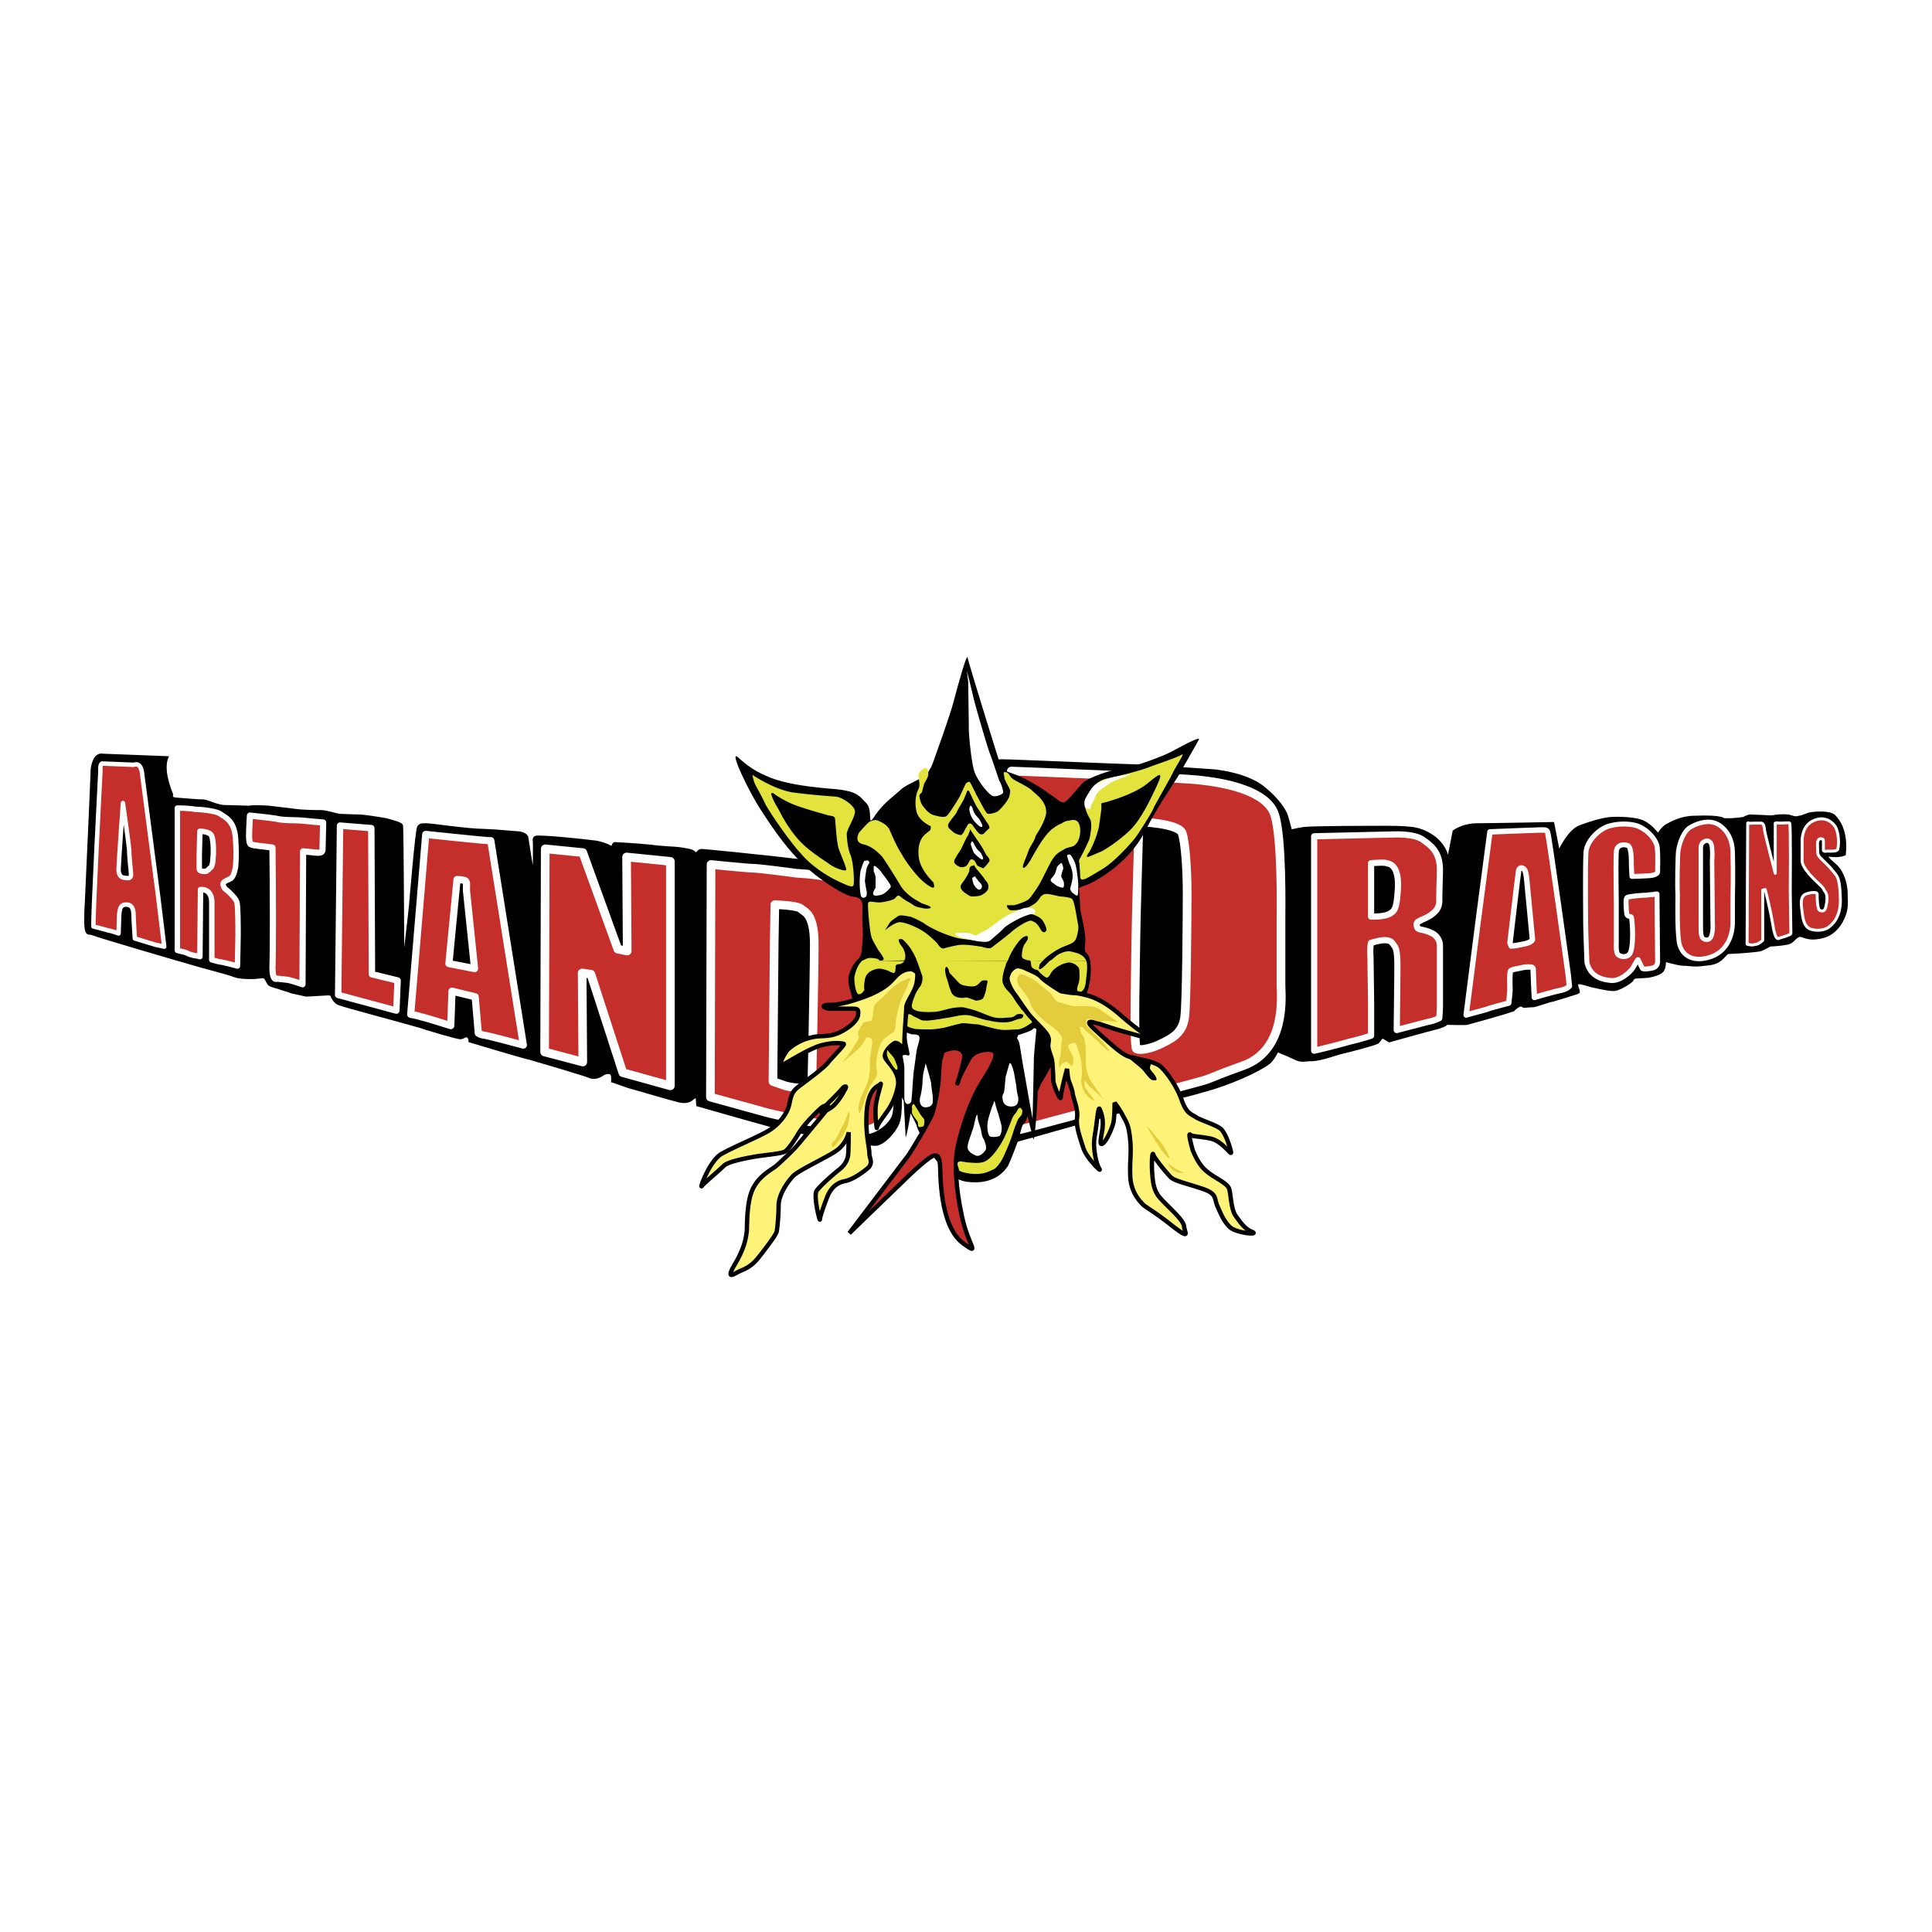 <!--?xml version="1.0" standalone="no"?--><svg xmlns="http://www.w3.org/2000/svg" viewBox="0 0 192.756 192.756"><title>Artland Dragons Quakenbruck - SVG vector logo - www.oklogos.com</title><path fill-rule="evenodd" clip-rule="evenodd" fill="#fff" d="M0 0h192.756v192.756H0V0z"/><path d="M10.206 75.302l6.492.25c-.562 1.313.375 3.441.437 3.628.125.188-.25.438.437.5.749.062 2.185.188 2.746.188.5.062 1.374.563 2.185.563.749 0 1.935.062 2.31.062.312-.062 1.186-.062 2.06 0 .874.125 1.686.188 2.56.312.874.125 2.185.125 2.622.125.499 0 1.623.376 1.872.376.312 0 1.311.062 1.873.062.499 0 2.06.25 2.746.375.625.188 1.498.375 1.561.626.062.188.125 13.889.125 13.889s.624-5.193.687-6.006c0 0 .625-7.57.812-7.758.188-.25.312-.25.812-.25s4.182.563 5.743.563c1.623.062 3.246.25 3.558.25.312.063.625.188.75.438.062.312.499 3.378.624 3.628.062.313.062-2.377.062-2.753 0-.438-.125-.813.188-.875.374-.125 4.744.312 5.617.438.874.063 1.686.438 1.873.563.187.125.125-.313.374-.375.188 0 2.185.125 3.496.25 1.374.188 2.434.188 2.872.25.437.062.499.062 1.123.188.625.188.438.375.625.313.187 0 .187-.313.562-.313.312 0 6.367.626 6.866.688.499.062 3.683.438 4.307.438.625 0 6.617 2.565 6.617 2.565l.187 5.005-.062 11.949 1.936 3.254s.125 2.564-.25 3.378c-.312.813-1.374 2.002-2.185 2.127-.812.062-8.926-1.376-10.986-2.002-2.06-.562-6.866-1.939-6.866-1.939l-.062-.813s-.187-.062-.5.251c-.312.25-.812.312-1.436.125-.562-.125-4.369-1.251-4.869-1.377-.5-.188-1.623-.562-1.623-.562s.062-.751-.187-.813c-.188-.062-.438-.062-.749.125-.312.25-.874.438-1.311.25-.375-.188-5.493-1.688-5.93-1.814-.437-.062-6.055-1.751-6.055-1.751s0-.501-.312-.501c-.25 0-.312.188-.625.188s-3.496-.938-3.995-1.126c-.562-.188-7.615-2.064-8.052-2.252-.437-.125-.687-.626-.749-.751 0-.188-.187-.25-.375-.25s-1.935.125-2.185.125c-.25-.062-1.187-.25-1.436-.312-.25-.126-1.062-.313-1.311-.438-.187-.062-.812-.188-.999-.375-.188-.25-.312-.688-.5-.688-.125-.062-.624.062-1.186.062-.562 0-1.186 0-1.748-.188-.562-.25-3.37-.938-4.119-1.188-.687-.188-9.488-2.753-10.05-3.003-.5-.188-.874.562-.624-3.504.188-4.066.562-12.387.562-12.825 0-.438.25-1.251.562-1.439.309-.188.309-.126.496-.126zM128.803 82.872s.438-.125 1.25-.25c.873-.125 6.99-.125 8.301-.125s2.496.062 2.934.188c.438.062 2.871.813 3.184 3.128l.562-2.878s.811-.625 2.121-.688c1.25 0 7.803-.125 7.803-.125l.562 2.877s.936-2.127 2.121-2.565c1.188-.438 2.061-.688 2.996-.813 1-.062 2.686 0 3.371.375.75.376 1.186 1.001 1.436 1.252 0 0 .25-.501.75-.876.561-.313 1.561-.876 2.871-.876 1.373-.062 2.246 0 2.684.125s-.062.125.688.125c.686 0 1.498-.125 1.498-.125s.436-.25.686-.25 1.373.063 1.561.063.438.062.75 0c.311-.063.998-.125 1.498-.063.498.125.623.25 1.061.125.5-.062.75-.313 1.311-.375.5-.062 1.748-.125 2.186.25.436.438 1.311 1.501 1.061 3.879 0 0-.5.25-1.436.125-.938-.125.561.875.811 1.251 0 0 .812.938.812 2.627 0 .625.125 1.314-.25 2.19 0 0-.562 1.689-2.186 2.064-1.559.375-1.934-.25-2.309-.125-.438.125-.562.625-1.123.75-.562.125-1.498.188-1.686.188s-.625.375-1.123.5c-.438.062-1.498.188-3.059.25-.438 0-.562.939-1.936 1.126-1.436.188-1.561.125-2.311.062-.748 0-1.248-.188-1.561-.25-.248-.063-.561-.188-.561-.063-.062.063 0 .563-.188.813 0 0-.062.438-1.498.688 0 0-.812.062-1.061.062-.25 0-.438.062-.5.25s-1.123.876-1.748 1.001c-.438.062-1.561-.188-2.371-.375-.812-.25-1.373-.375-1.373-.25-.062.062-.062.188 0 .375.062.125.123.375.123.501-.061.062-2.121.688-2.559.813-.438.062-1.748.562-1.998.562-.311 0-.748.062-.936.062-.125-.062-.25-.188-.375-.125-.188.062-.498.312-.561.375-.062.125-.125.125-.375.188-.25.125-4.057 1.188-4.307 1.251-.188.062-2.061 0-2.061 0s-.062.188-.936.438c-.812.188-4.807 1.314-4.807 1.314s-.562-.376-.688-.376c-.062 0-.248.313-.436.501-.25.188-2.934.876-3.496 1.001s-2.246.751-3.059.751c-.75 0-1.061.188-1.686-.126-.561-.25-.936-.438-1.123-.5-.25-.062-.5-.25-.625-.25s-.25.562-.811 1.126c-.625.5-2.684 1.627-5.617 2.565-2.811.812-3.309.938-3.871.938-.5 0-13.795 3.754-13.982 3.816-.25.062-1.123.313-1.373.376s-.25.062-.438.188c-.186.062-3.244-13.264-3.244-13.264l2.371-6.006 3.496-4.566-2.436-6.945-1.871-1.877-1.062-4.442s.125-.938 1.248-.938c1.062 0 12.484.5 13.234.5.748 0 7.178.438 7.928.5.748.062 3.432.438 4.992 1.689 1.561 1.251 2.186 2.377 2.311 2.753.13.382.441 1.57.441 1.57z" fill-rule="evenodd" clip-rule="evenodd" stroke="#000" stroke-width=".217" stroke-miterlimit="2.613"/><path d="M100.902 76.929s16.916.626 19.1.938c2.123.25 6.43 1.001 7.18 3.441.748 2.377.623 9.509.623 10.197v6.819c0 .876.625 6.443-3.807 8.008-4.371 1.564-2.311 1.063-5.869 2.002-3.619.938-16.354 4.442-16.729 4.442-.311 0-1.934-.251-1.934-.251l6.99-16.641s-.936-8.696-1.123-9.009c-.188-.375-4.432-5.005-4.432-5.005v-4.941h.001zm12.733 5.067s3.934.125 4.309 1.126c.311.938.498 3.566.498 5.943 0 2.44-.062 11.199-.25 12.45-.186 1.314-.936 1.939-2.121 2.503-1.186.625-2.311.813-2.684.625-.312-.188-.062-9.572-.062-10.823-.001-1.313.31-11.824.31-11.824z" fill-rule="evenodd" clip-rule="evenodd" fill="#c52f2b"/><path d="M100.902 76.929s16.916.626 19.1.938c2.123.25 6.43 1.001 7.18 3.441.748 2.377.623 9.509.623 10.197v6.819c0 .876.625 6.443-3.807 8.008-4.371 1.564-2.311 1.063-5.869 2.002-3.619.938-16.354 4.442-16.729 4.442-.311 0-1.934-.251-1.934-.251l6.99-16.641s-.936-8.696-1.123-9.009c-.188-.375-4.432-5.005-4.432-5.005v-4.941h.001zm12.733 5.067s3.934.125 4.309 1.126c.311.938.498 3.566.498 5.943 0 2.44-.062 11.199-.25 12.45-.186 1.314-.936 1.939-2.121 2.503-1.186.625-2.311.813-2.684.625-.312-.188-.062-9.572-.062-10.823-.001-1.313.31-11.824.31-11.824z" fill="none" stroke="#fff" stroke-width=".869" stroke-linejoin="round" stroke-miterlimit="2.613"/><path d="M136.793 86.125s1.311-.125 1.561 0c.25.062 1.186.125 1.123 2.377-.125 2.189-.311 2.377-.873 2.69-.625.313-1.811.25-1.811.25v-5.317zm-5.68-2.689s7.928-.188 8.238-.188c.312 0 1.811 0 2.561.5.748.563 1.811 1.126 1.748 3.253-.062 2.127-.062 2.627-.062 2.877 0 .313-.062.813-.625 1.252-.5.438-1.186.625-1.311.75-.188.062-.375.188-.312.438.062.25 0 .312.438.438.375.063.748.188.998.313.188.062.875.438.875 1.314v6.193l-.062 1.001s-.438.251-1.125.376l-3.121.812s.062-5.192.062-5.692c0-.501.062-2.19-.248-2.628-.312-.375-.312-1.001-2.373-.375 0 0-.125.312-.062 1.376 0 0 .062 4.442.062 4.817v3.065s-.686.25-2.246.626a68.925 68.925 0 0 1-3.434.876V83.436h-.001z" fill-rule="evenodd" clip-rule="evenodd" fill="#c52f2b"/><path d="M136.793 86.125s1.311-.125 1.561 0c.25.062 1.186.125 1.123 2.377-.125 2.189-.311 2.377-.873 2.69-.625.313-1.811.25-1.811.25v-5.317zm-5.68-2.689s7.928-.188 8.238-.188c.312 0 1.811 0 2.561.5.748.563 1.811 1.126 1.748 3.253-.062 2.127-.062 2.627-.062 2.877 0 .313-.062.813-.625 1.252-.5.438-1.186.625-1.311.75-.188.062-.375.188-.312.438.062.25 0 .313.438.438.375.062.748.188.998.312.188.062.875.438.875 1.314v6.193l-.062 1.001s-.438.251-1.125.376l-3.121.813s.062-5.193.062-5.693c0-.501.062-2.19-.248-2.628-.312-.375-.312-1.001-2.373-.375 0 0-.125.312-.062 1.376 0 0 .062 4.442.062 4.817v3.065s-.686.25-2.246.626a68.925 68.925 0 0 1-3.434.876V83.436h-.001z" fill="none" stroke="#fff" stroke-width=".616" stroke-linejoin="round" stroke-miterlimit="2.613"/><path d="M150.65 94.071s.811-6.945.873-7.258c.125-.312.375-.25.562-.062s.25 1.126.312 1.814c.062.626.498 5.192.498 5.192s-.123.313-.936.438c-.811.188-1.186.188-1.186.188l-.123-.312zm-1.998-11.073s4.619-.188 4.932-.188.75-.062.812.188c.123.188 2.059 14.202 2.059 14.202l.125 1.188s-.25.312-.936.438c-.688.126-2.561.688-2.561.688s-.125-2.627-.125-2.878c0-.188-.436-.188-.936-.125-.438.125-1.248.188-1.311.376-.125.188-.062 1.688-.062 1.876 0 .251-.125 1.314-.125 1.314s-1.936.5-2.186.625c-.248.062-2.059.563-2.059.563l1.186-9.259 1.187-9.008z" fill-rule="evenodd" clip-rule="evenodd" fill="#c52f2b"/><path d="M150.65 94.071s.811-6.945.873-7.258c.125-.312.375-.25.562-.062s.25 1.126.312 1.814c.062.626.498 5.192.498 5.192s-.123.313-.936.438c-.811.188-1.186.188-1.186.188l-.123-.312zm-1.998-11.073s4.619-.188 4.932-.188.75-.062.812.188c.123.188 2.059 14.202 2.059 14.202l.125 1.188s-.25.312-.936.438c-.688.126-2.561.688-2.561.688s-.125-2.627-.125-2.878c0-.188-.436-.188-.936-.125-.438.125-1.248.188-1.311.376-.125.188-.062 1.688-.062 1.876 0 .251-.125 1.314-.125 1.314s-1.936.5-2.186.625c-.248.062-2.059.563-2.059.563l1.186-9.259 1.187-9.008z" fill="none" stroke="#fff" stroke-width=".542" stroke-linejoin="round" stroke-miterlimit="2.613"/><path d="M165.318 89.191l.062 6.631c0 .062.062.625-.498.75-.562.125-.875.125-1 .062-.062-.062-.373-.75-.436-.875-.062-.125-.312.5-.625.938-.312.376-1.186 1.189-2.061 1.127-.873-.063-2.121-.376-2.434-1.814 0 0-.125-3.253-.125-4.067 0-.876-.062-6.694.062-7.132.188-1.001 1.311-2.189 2.434-2.439 1-.25 2.061-.188 2.748.062.873.375 1.623 1.126 1.871 1.939.125.688.062 2.377.062 2.503 0 0 .188.438-.936.5s-1.623.062-1.623.062-.062-.938-.062-1.501c0-.625-.062-1.376-.312-1.564-.25-.125-1.186-.25-1.186.688-.062.938 0 4.755 0 4.942v4.067s-.062 1 .188 1.188c.312.25.873.25 1.123-.063.25-.312.312-1.188.312-1.939 0-.751-.062-1.564-.125-1.752-.062-.125-.312 0-.438-.25-.062-.25-.125-1.377-.062-1.564s.125-.188.5-.25a12.296 12.296 0 0 1 1.436-.125c.562-.063.562-.063.75-.063.127-.061.375-.061.375-.061z" fill-rule="evenodd" clip-rule="evenodd" fill="#c52f2b" stroke="#fff" stroke-width=".492" stroke-linejoin="round" stroke-miterlimit="2.613"/><path d="M169.688 85.938v-1.251c-.062-.5.312-.813.625-.813.25 0 .5.25.5.813.062.563 0 1.063 0 1.188l.062 6.194c0 .125.125 1.689-.562 1.689-.625 0-.625-.5-.625-1.438v-6.382zm1.25-3.879c.373.062 1.871.75 1.934 2.94.062 2.19 0 4.755 0 4.755v2.315c0 .5-.125 2.628-2.121 3.378-1.998.688-3.059-.25-3.246-1.501-.188-1.439-.125-3.816-.125-4.754-.062-.876 0-3.879.062-4.317.062-.375.312-1.626 1.061-2.252.749-.501 1.747-.752 2.435-.564z" fill-rule="evenodd" clip-rule="evenodd" fill="#c52f2b"/><path d="M169.689 85.938v-1.251c-.064-.5.311-.813.623-.813.25 0 .5.25.5.813.062.563 0 1.063 0 1.188l.062 6.194c0 .125.125 1.689-.562 1.689-.623 0-.623-.5-.623-1.438v-6.382zm1.249-3.879c.373.062 1.871.75 1.934 2.94.062 2.19 0 4.755 0 4.755v2.315c0 .5-.125 2.628-2.121 3.378-1.998.688-3.059-.25-3.246-1.501-.188-1.439-.125-3.816-.125-4.754-.062-.876 0-3.879.062-4.317.062-.375.312-1.626 1.061-2.252.749-.501 1.747-.752 2.435-.564z" fill="none" stroke="#fff" stroke-width=".443" stroke-linejoin="round" stroke-miterlimit="2.613"/><path d="M174.307 94.196l.062-12.075c0-.062.188.062.5 0h.873c.125.062.25.062.312.75.125.688 1.062 4.254 1.062 4.254v-4.942s-.125-.125.436-.062c.562 0 .938-.062 1 0 .125.125.062 6.569.062 6.756 0 .25.062 4.129.062 4.254s-.625.313-1.25.5c0 0-.311.25-.561-1.438-.312-1.814-.75-3.441-.75-3.441l-.25.062v5.005s-.248.25-.561.375c-.312.062-.562.125-.688.062-.184.003-.309-.06-.309-.06zM182.172 84.937c.062-.063.875.062 1.123-.125.188-.125.25-1.877-.311-2.502 0 0-.688-.938-1.873-.5-1.123.375-1.311 1.501-1.311 2.065v2.064c0 .25.311.813.561 1.063.188.313.938 1.001 1.125 1.188.186.188.498.438.498.625.062.125.5.313.188 1.627-.125.688-.623.375-.623.375s-.25 0-.25-1.626c0-.313-1.188-.063-1.311.125 0 0-.375.188-.25 1.188.125 1.063.188 1.877.873 2.189.75.25 1.436.062 1.748-.125.25-.188 1.373-.876 1.248-3.065-.062-2.127-.373-2.127-.811-2.69-.25-.375-1.186-1.188-1.248-1.313 0 0-.188-.188-.188-.438s-.062-1.001 0-1.126.125-.25.25-.25c.186 0 .311 0 .311.188v.938c.001.125.126.125.251.125z" fill-rule="evenodd" clip-rule="evenodd" fill="#c52f2b" stroke="#fff" stroke-width=".295" stroke-linejoin="round" stroke-miterlimit="2.613"/><path d="M77.307 90.255s2.123.062 2.56.375c.374.375 1.373.438 1.373 3.566 0 3.065-.312 14.39-.25 14.39 0 0-1.436.062-2.622-.251-1.124-.375-1.249-.438-1.249-.438l.125-13.889.063-3.753zM70.94 86.25s3.683.375 4.182.375c.562 0 3.433.375 4.369.5.937.062 2.747.188 3.683.563.936.375 6.616-.188 6.242 8.321-.312 8.57-.624 14.576-.811 15.077-.125.563-1.249 1.689-2.497 1.689-1.311 0-8.676-1.502-9.55-1.752l-5.68-1.564.062-23.209z" fill-rule="evenodd" clip-rule="evenodd" fill="#c52f2b"/><path d="M77.307 90.255s2.123.062 2.56.375c.374.375 1.373.438 1.373 3.566 0 3.065-.25 14.39-.25 14.39s-1.436.062-2.622-.251c-1.124-.375-1.249-.438-1.249-.438l.125-13.889.063-3.753zM70.94 86.25s3.683.375 4.182.375c.562 0 3.433.375 4.369.5.937.062 2.747.188 3.683.563.936.375 6.616-.188 6.242 8.321-.312 8.57-.624 14.576-.811 15.077-.125.563-1.249 1.689-2.497 1.689-1.311 0-8.676-1.502-9.55-1.752l-5.68-1.564.062-23.209z" fill="none" stroke="#fff" stroke-width=".862" stroke-linejoin="round" stroke-miterlimit="2.613"/><path fill-rule="evenodd" clip-rule="evenodd" fill="#c52f2b" stroke="#fff" stroke-width=".862" stroke-linejoin="round" stroke-miterlimit="2.613" d="M54.399 84.687l3.746.375 3.495 9.635.936.187-.062-9.384 4.369.438v22.397l-4.744-1.314-3.183-9.822-.874-.125.063 8.884-3.808-1.001.062-20.27z"/><path d="M44.787 96.136l.812-8.384s.562 0 .812.125c.187.062.125.438.125.938l.812 7.82-2.561-.499zm4.182-12.262l3.246 20.395s-3.683-1.001-3.995-1.001c-.312-.062-.5-.188-.5-.188l-.312-3.629-2.31-.563-.125 3.441s-2.56-.813-2.934-.876c-.312-.125-1.062-.25-1.062-.25l1.498-17.955s5.868.625 6.304.625h.19v.001z" fill-rule="evenodd" clip-rule="evenodd" fill="#c52f2b"/><path d="M44.787 96.136l.812-8.384s.562 0 .812.125c.187.062.125.438.125.938l.812 7.82-2.561-.499zm4.182-12.263l3.246 20.396s-3.683-1.001-3.995-1.001c-.312-.062-.5-.188-.5-.188l-.312-3.629-2.31-.563-.125 3.441s-2.56-.813-2.934-.876c-.312-.125-1.062-.25-1.062-.25l1.498-17.955s5.868.625 6.304.625h.19z" fill="none" stroke="#fff" stroke-width=".714" stroke-linejoin="round" stroke-miterlimit="2.613"/><path fill-rule="evenodd" clip-rule="evenodd" fill="#c52f2b" stroke="#fff" stroke-width=".64" stroke-linejoin="round" stroke-miterlimit="2.613" d="M33.925 82.372l3.121.25.063 14.577 2.559.626-.125 3.002-5.804-1.563.186-16.892z"/><path d="M24.937 81.371s1.873.188 2.622.313c.687.188 2.06.125 2.559.188.562.063 2.122.188 2.122.188s-.062 2.502-.062 2.69c0 .25-.125.375-.687.313-.562-.063-1.249-.125-1.249-.125L30.18 98.2s-.874-.312-1.436-.438l-1.123-.125s-.438.313-.438-1.126c.063-1.376.063-7.507 0-11.949-.811-.125-1.873-.188-2.122-.313-.312-.062-.187-1.439-.187-1.689.001-.188.063-1.189.063-1.189z" fill-rule="evenodd" clip-rule="evenodd" fill="#c52f2b" stroke="#fff" stroke-width=".616" stroke-linejoin="round" stroke-miterlimit="2.613"/><path d="M20.006 86.876s-.125-.063-.125-.188V85.25c0-.188.062-2.315.062-2.315s1.061 0 1.186.501c.187.5.187 1.751.125 2.127 0 .375-.062.75-.187.938-.188.188-.437.438-.562.438-.187-.001-.312-.001-.499-.063zm-2.309-6.256s1.248 0 1.748.125c.437 0 1.998.125 2.497.438.5.375 1.436.625 1.561 2.502s0 2.565 0 2.815c-.062.25-.187 1.063-.562 1.188-.375.188-.749.313-.687.563.063.313.188.438.375.563.25.188.936.876.999 1.189.125.313.125 2.502.125 3.316l-.062 3.065s-1.311-.375-1.873-.438c-.5-.125-.687-.188-.687-.188V89.94c0-.188-.062-1.251-1.124-1.189l-.062 6.694s-.125-.062-.624-.125c-.562-.125-.625-.25-.874-.313-.312-.062-.749-.188-.749-.188V80.62h-.001z" fill-rule="evenodd" clip-rule="evenodd" fill="#c52f2b"/><path d="M20.006 86.876s-.125-.063-.125-.188V85.25c0-.188.062-2.315.062-2.315s1.061 0 1.186.501c.187.5.187 1.751.125 2.127 0 .375-.062.751-.187.938-.188.188-.437.438-.562.438-.187-.001-.312-.001-.499-.063zm-2.309-6.256s1.248 0 1.748.125c.437 0 1.998.125 2.497.438.5.375 1.436.625 1.561 2.502s0 2.565 0 2.815c-.062.25-.187 1.063-.562 1.188-.375.188-.749.313-.687.563.063.313.188.438.375.563.25.188.936.876.999 1.189.125.313.125 2.502.125 3.316l-.062 3.065s-1.311-.375-1.873-.438c-.5-.125-.687-.188-.687-.188V89.94c0-.188-.062-1.251-1.124-1.188l-.062 6.694s-.125-.062-.625-.125c-.562-.125-.624-.25-.874-.313-.312-.062-.749-.188-.749-.188v-14.2z" fill="none" stroke="#fff" stroke-width=".542" stroke-linejoin="round" stroke-miterlimit="2.613"/><path d="M12.266 80.119s.562 3.942.624 4.692c0 .751.188 2.19.188 2.503-.062.375-.312.312-.749.25-.375-.062-.5-.438-.5-.813 0-.438.437-6.632.437-6.632zm-2.247-3.19s-.062-.75.187-.75 2.997.125 3.121.125c.125 0 .749-.375.874 1.063l1.56 11.95.625 5.13s-.312-.062-.874-.188l-2.06-.626s-.125-1.939-.125-2.252c0-.313 0-1.063-.625-1.126-.624-.062-.749.312-.811 1.001l-.062 1.876s-.687-.25-1.061-.312c-.437-.125-1.373-.375-1.436-.375-.124-.001.687-15.516.687-15.516z" fill-rule="evenodd" clip-rule="evenodd" fill="#c52f2b"/><path d="M12.266 80.119s.562 3.942.624 4.692c0 .751.188 2.19.188 2.503-.062.375-.312.312-.749.25-.375-.062-.5-.438-.5-.813 0-.438.437-6.632.437-6.632zm-2.247-3.19s-.062-.75.187-.75 2.997.125 3.121.125c.125 0 .749-.375.874 1.063l1.56 11.95.625 5.13s-.312-.062-.874-.188l-2.06-.626s-.125-1.939-.125-2.252c0-.313 0-1.063-.625-1.126-.624-.062-.749.312-.811 1.001l-.062 1.876s-.687-.25-1.061-.312c-.437-.125-1.373-.375-1.436-.375-.124-.001.687-15.516.687-15.516z" fill="none" stroke="#fff" stroke-width=".443" stroke-linejoin="round" stroke-miterlimit="2.613"/><path d="M87.981 106.521s-1.623-2.564-2.06-4.254c-.375-1.689-.312-1.063-.562-1.627-.25-.625-.312-1.063-.624-2.189-.375-1.126.437-2.378.874-2.753s.375-1.251.437-1.689c.062-.5.062-1.188 0-2.002-.062-.813.125-1.877-.125-2.127-.188-.312-.25-.25-.5-.375-.312-.062-.874.125-3.62-1.877-2.809-2.002-4.744-5.067-5.93-6.882s-3.184-6.006-2.247-5.192c.999.876 1.623 1.376 3.309 2.064 1.373.5 2.996.813 5.805 1.063 2.809.188 2.934.688 3.683 1.438.749.751 0 2.628.874 1.251.874-1.313 2.122-2.127 2.622-2.627s2.497-1.188 2.684-1.689c.25-.5.312-.438.562-1.189.25-.75 1.623-4.442 1.998-5.943.375-1.439 1.311-4.817 1.374-4.316.062.438 3.247 10.698 3.37 11.011.188.312 1.25.563 1.748.813.562.188 1.998 1 2.934 1.689.938.625 1.188.938 1.498.938.375 0 1.312-1.314 1.936-1.939.562-.563 2.996-1.376 4.119-1.501 1.125-.125 3.934-1.189 4.744-1.627.812-.438 2.746-1.501 2.746-1.251-.062.188-1.498 2.627-1.934 3.441-.438.813-1.873 2.69-3.496 5.818-1.623 3.19-4.932 4.942-5.68 5.255-.812.25-.875.375-.875.375s.125 1.439.125 1.939.625 2.502.5 3.504c-.125 1.063.062.813.312 1.251.311.438.375 2.127-.062 3.503-.438 1.377-3.559 7.57-4.557 9.135-.188.25-.25.626-.438.938 0 1.313-.312 5.13-.438 4.755-.062-.313-.373-1.439-.561-2.315-.125.313-.188.563-.25.626-.312.25-.375.626-.562 1.376-.188.688-.936 2.565-1.123 2.94-.25.376-1.248 2.002-4.12 1.627-2.871-.375-4.931-5.256-4.994-5.506 0-.188-.312-.688-.624-1.313-.188 1.188-.5 2.69-.5 2.314l-.188-3.565c-.561-1.126-2.184-3.316-2.184-3.316z" fill-rule="evenodd" clip-rule="evenodd"/><path d="M93.786 105.833c-.062.438-.125 1.626-.125 1.626 0 .813-.375 2.815-.624 3.566s-1.998 3.629-2.372 4.191c-.375.501-5.93 7.82-5.93 7.82s3.932-3.815 5.181-5.005c1.249-1.251 2.934-2.753 3.308-2.753.437 0 .437.188.562.876.063.688-.125 6.193 2.372 7.945 1.686 1.189.438.188-.187-2.752-.625-2.879-.749-5.318-.437-6.819.312-1.502 1.124-4.442 2.498-6.632 1.436-2.189 1.498-2.878 1.061-3.065-.438-.251-1.936-.063-2.372.751-.5.875-1.062 1.939-1.187 2.439-.125.563.687-2.189.687-2.628 0-.5-.499-1.001-1.498-.751-.999.251-.624.438-.874.939-.188.44 0-.124-.063.252z" fill-rule="evenodd" clip-rule="evenodd" fill="#c52f2b" stroke="#000" stroke-width=".434" stroke-miterlimit="2.613"/><path d="M90.228 95.885c-.125.187-.374.313-.499.313s-.375 0-.375.25c0 .188 0 .626-.187.626s-.312-.126-.625-.251c-.374-.125-.749-.25-1.186-.125s-.937.376-1.062 1.002c-.125.625-.062.938-.062 1.062-.062.125-.25.438-.562.438-.312-.062-.437-1.188-.437-1.627.062-.5.312-1.313.811-1.751l4.184.063zm10.299 0c-.125.187-.188.313-.188.438-.188.438-.375 1.251-.312 1.627.062.312.188.5.375.75.188.188.5.501.688.813.125.251.811 1.188.873 1.251.062 0 .25.313.375.438.062.125.438.501.5.563.123.062.123.25.123.25s-.811.625-1.373.688c-.561 0-1.373.126-1.934 0-.5-.062-1.748-.438-2.061-.5-.312 0-1.186-.125-1.561-.125-.375.062-1.498.375-1.748.438-.25.062-1.062.188-1.436.188s-1.436 0-1.623-.062c-.25-.062-.749-.188-.812-.375-.062-.25-.188-.312-.062-.438.125-.062.188-.313.25-.438 0-.188 0-.25.188-.188.187 0 .125.125.624.312.562.251.375.313 1.124.313.812-.062 1.686-.251 2.185-.313.437-.062 1.374-.375 2.122-.188.75.188 1.062.376 1.873.501.75.188 1.748.25 2.248.062.561-.188.623-.251.811-.251s.375-.25.312-.375c-.125-.125-.438-.125-.625-.062-.186.125-.373.312-.686.312-.375 0-.998.125-1.561 0s-1.123-.438-2.061-.751c-.999-.25-.936-.312-1.685-.25-.812.062-1.248.312-2.122.438-.937.063-1.685 0-1.935-.125-.25-.062-.5-.25-.437-.562.062-.375.25-.813.375-1.126.125-.251.249-.438.374-.626.188-.125.437-.876.25-1.251-.125-.313-.312-.938-.5-1.439l9.052.063zm3.496 0c-.125.125-.25.25-.312.375-.062.312-.188.751.5.125l.561-.563 3.621.062c.188.625-.062 1.876-.062 2.065 0 .25-.125.875-.5 1.001-.436.125-.436-.251-.25-.751.188-.438.125-1.439.062-1.627-.125-.188-.623-.688-1.248-.501-.623.126-1.311.626-1.498.939-.188.375-.375.625-.561.5-.125-.062-.438-.312-.562-.438-.125-.126-.188-.313-.375-.313-.25-.062-.438-.188-.5-.375-.061-.188 0-.438-.123-.563l1.247.064zm-9.425.751c.187.438-.062.251.5.813.562.563.562.751 1.123.876.562.125.999.125 1.186 0 .25-.125.438-.438.625-.5.25 0 .436-.063.498.062 0 .188-.125.5-.125.688s-.186.813-.311 1.001c-.125.188-.5.251-.75.251-.188-.062-.749-.313-.999-.313-.25.062-.437.062-.749 0s-.624-.25-.749-.688c-.188-.438-.25-.875-.375-1.188-.125-.25-.187-.876-.187-.876s.063-.564.313-.126z" fill-rule="evenodd" clip-rule="evenodd" fill="#e2e33c"/><path d="M86.046 95.885c.25-.188.5-.313.812-.313 1.061.062.749.25.937.25.125.062.312 0 .375-.125 0-.188-.437-.75-.562-.938-.125-.25-.625-1.001-.687-1.376-.125-.375-.375-2.878-.312-3.253s.687 0 1.436-.125c.749-.125 1.124-.25 1.311-.438.125-.188.25-.25.375-.188s.187.188.812.563c.624.313.562.438 1.061.563.562.125.687.188 1.124.125.437-.125-.375-.375-.749-.5-.312-.188-1.498-.75-2.122-1.751-.625-1.063-1.624-2.628-1.873-2.94-.25-.25-.936-1.001-1.81-1.189-.874-.188-.624-.813-.5-1.126.188-.25.874-1.001 1.062-1.126.249-.125.562-.25.874-.125.25.125.874.375 1.124.876.25.563.749 1.752 1.249 2.502.437.813 1.561 2.252 2.122 2.69.5.438.874.625.999.625.188-.062.062-.375 0-.563-.125-.125-1.061-1.001-1.373-2.127-.25-1.126 0-2.064.437-2.502.437-.438.687-.501.687-.688s.063-.25-.125-.312c-.188-.125-1.124-.563-1.311-1.502s0-1.626.125-1.939c.125-.312.187-.312.187-.688s-.187-.938 0-1.188c.25-.25.437-.438.625-.438.125 0 .312.312.25.75-.125.438-.375.688-.437.938l-.187.75s-.25.188-.25.313.062.625.312 1c.312.375.624.876 1.311 1.001.687.188.999.188 1.186-.062.187-.188.874-1.251 1.124-1.689s.624-1.376.749-1.501c.125-.063.25-.188.375-.063.062.125.499.939.624 1.251.188.25.875 1.752 1.123 1.877.25.062.812-.125.938-.188.125-.062.498-.438.686-.688.188-.188.375-.5.438-.625.125-.188.188-.626.188-.813-.062-.25-.562-1.063-.562-1.188s-.125-.563-.062-.625c.125-.063.375 0 .5.188s.188.313.438.5 1.498.751 1.871 1.126c.375.375 1.623 1.189 1.375 2.44-.312 1.188-1.062 2.001-1.062 2.252-.062.25-.436.813-.623 1.188-.125.375-.25.688-.5 1.314-.25.563-.062.938.688-.313.686-1.251 1.498-2.627 2.246-3.128.688-.5.688-.375.873-.5.125-.125.5-.25.688-.25.5-.125 1.061-.188 1.123.938 0 1.189-.561 1.502-.623 1.564-.125.125-.812.188-1 .375-.312.188-.873.375-1.373 1.376-.498.938-.811 1.626-.998 1.939-.188.375-.875 1.376-1.123 1.626-.25.25-1.373.626-1.561.626h-.562c-.188-.062 0 .5.375.5.438 0 1.436-.062 2.059-.5.688-.375.75-.813.938-.938.188-.125.188-.188.561-.188.312 0 .938.188 1.312.25.311 0 1.123.125 1.186.25.125.188.188.438.25.688.062.25.311 1.689.373 2.064 0 .375-.123 1.126-.373 1.439s-1.062.5-1.498.75c-.5.25-1 .626-1.25.813-.123.125-.311.25-.436.438h-1.248c0-.062 0-.062-.062-.062-.188 0-.688-.125-.75-.313-.062-.125 0-.938.25-1.313.25-.313.375-.563.312-.751-.062-.125-.5-.062-1 .626-.436.562-.811 1.251-.998 1.814h-9.051c-.062-.125-.062-.188-.125-.313-.188-.438-.562-1.063-.75-1.251-.125-.188-.562-.625-.624-.625-.125 0-.375-.063-.312.188.062.313.374.563.499.876.125.312.188.563.125.875 0 .062-.062.125-.062.188l-4.194.062zm18.725 0c.312-.25.625-.563.875-.688.748-.375 1.123-.312 1.498-.188.312.062.998.25 1.248.876h-3.621zM88.293 92.82s.999-.876 1.561-.813c.562.062 1.311.375 1.997.75.687.375 1.436 1.126 1.623 1.314.187.25.375.562.624.562.312-.062 1.311-.375 1.935-.375.687 0 1.373.125 1.873.188.436.125.873.25 1.061.062.25-.188 1.811-1.376 2.123-1.689.311-.25 1.561-1.126 1.871-.938.25.125.438.125.812.75.312.626.562.313.625.188.061-.125-.188-.751-.438-1.063-.312-.313-.938-.625-1.436-.563-.438 0-2.123 1.001-2.311 1.251-.25.188-1.248 1.188-1.436 1.313-.125.125-.748.188-1.248.125-.5-.125-1.498-.188-1.81-.25-.312-.062-.999-.25-1.873-.625s-1.374-.688-1.561-.813c-.188-.188-1.249-.688-1.498-.751-.25 0-.999-.25-1.249 0-.312.25-.624.375-.812.688l-.433.689zm8.926-6.444c.125.25.312.438.625.813s.498.688.623.813c.125.188.188.438.125.625 0 .25-.436.563-.686.688-.312.125-.812.125-.999.125-.25-.062-.75-.438-.875-.563-.062-.125-.312-.312-.125-.625.188-.312.375-.5.5-.75.125-.188.25-.438.312-.625 0-.188 0-.313.124-.438.125-.062.187-.062.25-.062s.001-.189.126-.001zm-.311-3.441c.186.25.624.939.811 1.189s.562.938.686 1.189c.188.188.375.438.312.562 0 .125-.498.688-.623.751-.062 0-.438-.188-.562-.25-.125-.125-.25-.501-.375-.563-.062-.063-.249-.125-.374 0-.125.188-.25.5-.375.563-.062.062-.312.188-.624.125-.25-.125-.687-.313-.562-.688.188-.375.437-.751.687-1.126.188-.438.5-1.063.562-1.188.125-.062.188-.438.25-.5.062-.001-.001-.502.187-.064zm-.188-3.941c.124.25.561 1.251.811 1.626s.811 1.251.936 1.439a.87.87 0 0 1 .25.563c-.062.062-.498.438-.561.563-.125.063-.375.125-.562-.125-.188-.188-.562-.75-.625-.813-.062-.062-.249-.125-.312-.062-.125.062-.312.5-.438.688-.062.188-.25.438-.375.438s-.562-.125-.749-.312c-.188-.188-.562-.375-.5-.688.062-.313.562-.813.812-1.188.187-.438.687-1.189.811-1.501l.25-.625c.002-.066.127-.254.252-.003zM77.12 79.119s1.124.876 2.685 1.376c1.498.5 2.31.688 2.684.813.437.125.687.062.811.312.062.25.125 2.189.375 3.065.312.813.749 1.814.749 2.064.062.25-.999-.062-1.623-.5-.562-.438-2.247-1.376-3.371-2.752-1.186-1.439-1.686-2.69-1.935-3.065-.25-.375-.562-1.126-.562-1.251 0-.062.187-.062.187-.062zm-2.06-1.815s2.123 1.439 3.995 1.751c1.873.25 3.745.376 4.432.438.687.125 1.935 1.001 1.81 1.564-.062.563-.812 1.751-.812 2.127 0 .313.062 1.376.375 2.127.312.813.375 2.627.312 2.94-.062.25-.187.313-1.373-.25-1.249-.563-2.809-1.564-3.87-2.815-1.124-1.188-3.371-4.442-3.682-5.192-.375-.813-.812-1.501-.937-1.815-.125-.249-.25-.875-.25-.875z" fill-rule="evenodd" clip-rule="evenodd" fill="#e2e33c"/><path d="M109.953 80.119c.125 0 2.996-.75 4.432-1.876 1.436-1.188 1.311-.938 1.373-.813.062.125-.375 1.063-.625 1.564-.248.5-1.248 2.752-2.434 3.878-1.186 1.126-2.684 2.065-2.934 2.127-.188.063-1.123.501-1.248.501s-.125-.125.125-.438c.248-.375.811-1.626.998-2.565.125-.938.25-1.689.25-1.939.001-.188-.062-.439.063-.439zM107.83 85.5c.312-.563.75-1.501.875-1.814.062-.375.311-1.439.062-1.939-.25-.438-.812-1.501-.438-2.127s.811-1.627 2.061-1.939c1.248-.25 2.934-.688 3.869-1.001.936-.375 3.121-1.063 3.621-1.376.498-.375-.75 1.439-.938 1.939-.188.438-1.811 3.191-1.873 3.441s-1.561 2.627-1.871 3.003c-.312.375-1.936 2.252-3.184 3.003-1.248.751-1.561.938-1.748 1.001-.25.062-.5.188-.5-.312s-.062-.813-.062-1.126c.001-.315-.186-.253.126-.753z" fill-rule="evenodd" clip-rule="evenodd" fill="#e2e33c"/><path d="M112.637 77.367c-.623.25-1.436.438-1.936.813-.561.376-1.186.688-1.436 1.314-.188.563-.436.75-.436 1.063 0 .239-.33.147-.57.001-.08-.338-.088-.677.07-.94.23-.385.484-.912.936-1.334.086-.051.188-.105.312-.167.75-.375 1.561-.625 1.748-.625.251-.062 1.874-.376 1.312-.125zM86.733 86.063c0 .062-.188.313-.25.5-.062.25-.188 1.063-.188 1.376.062.375.125.875.188 1.001 0 .125 0 .438-.062.5-.125.125-.499.312-.562-.25-.125-.563-.125-2.065.062-2.503.125-.375.25-.813.374-.813.188 0 .25-.062.312 0 .063.064.126.064.126.189zM87.357 86.438c.312.25.562.5.687.75.187.188.624.813.687.939.062.062.188.312.125.375-.062.125-.5.625-.874.75-.437.125-.812.188-.874-.062 0-.25.188-.501.25-.626v-1.063a2.84 2.84 0 0 0-.188-.563V86.5s-.001-.187.187-.062zM105.957 86.188c.062.125.125.313.125.5-.062.125-.25.688-.186.813.061.125.248.438.248.563 0 .188.062.438-.125.5-.248 0-.748-.25-.811-.375-.125-.062-.438-.25-.375-.438.062-.125.188-.25.375-.5.125-.25.188-.501.25-.751.125-.188.312-.313.312-.313s.187-.187.187.001zM106.832 85.312s.438.625.5 1.063c.125.5.248 1.689.248 1.876 0 .125 0 .876-.062 1.064-.061.125-.373-.125-.436-.188-.125-.062-.312-.313-.312-.5.062-.188.25-.813.25-1.251 0-.438-.188-1.001-.312-1.189-.062-.188-.25-.75-.25-.813.062-.125.188-.125.25-.125l.124.063zM96.969 80.495c.125.25.125.5.375.813.188.25.375.375.5.688.188.313.25.563 0 .501-.188-.063-.688-.563-.812-.813-.187-.25-.374-.938-.311-1.001 0-.125.062-.25.062-.25s.061-.126.186.062zM97.094 84.061c.125.188.188.375.375.625.188.25.375.312.5.626.125.25.188.438 0 .438-.188-.062-.688-.5-.812-.688-.125-.25-.312-.813-.312-.876.063-.062.063-.188.063-.188s.123-.124.186.063zM97.344 87.502c0 .125.125.125.25.375.188.188.375.375.375.563 0 .125-.125.375-.312.312-.188 0-.562-.5-.562-.688-.062-.188-.125-.438-.062-.5.123-.062.248-.187.311-.062zM96.47 66.919s.499 2.002.624 2.565c.125.625 1.436 5.13 1.686 5.756s.812 2.377.938 2.69c.186.25.373.938.373 1.126 0 .188-.623.438-.998.376s-1.561-1.502-1.873-2.44c-.311-.938-.561-3.628-.561-4.316 0-.688-.062-4.63-.062-4.63l-.127-1.127z" fill-rule="evenodd" clip-rule="evenodd" fill="#fff"/><path d="M95.534 93.195c.437 0 .562-.063 1.062 0 .499.062.624.438 1.124.062.562-.313.748-.313 1.373-.813.688-.563 1.561-1.126 2.061-1.313.561-.188.998-.563 1.623-.438.561.062.436.375.248.375-.186 0-.811.188-1.311.438-.498.25-1.311.688-1.623 1.001-.311.375-1.186 1.063-1.373 1.251-.25.188-.748.063-1.061.063-.312-.063-1.561-.313-1.686-.375-.125-.001-.812-.314-.437-.251z" fill-rule="evenodd" clip-rule="evenodd" fill="#fff" stroke="#fff" stroke-width=".217" stroke-miterlimit="2.613"/><path d="M91.227 110.212c.125.188.437.688.624 1.001.188.313.375.375.375.563 0 .25 0 .625-.187.625-.188 0-.375.188-.438-.125-.062-.375.063-.188-.187-.562-.25-.313-.437-.563-.437-.813.062-.25 0-.376 0-.438 0-.126.125-.439.25-.251zM101.963 111.15c0 .125-.25.25-.438.626-.186.438-.373.938-.498 1.376-.125.438-.562 1.502-.688 1.752-.125.312-.561 1.376-1.186 1.752-.688.312-1.123.562-2.372.438-1.249-.188-1.124-.375-1.124-.5-.062-.126-.25-.626 0-.688s0-.062.812.062c.811.062 1.374.125 1.872-.125.438-.25 1.062-.876 1.748-2.127.625-1.252.875-2.253 1.062-2.44.188-.25.248-.25.311-.438.062-.125.188-.313.312-.313s.25.313.25.313-.061.125-.061.312z" fill-rule="evenodd" clip-rule="evenodd" fill="#e2e33c"/><path d="M101.588 103.268s1.25-.376 1.436-.563c.125-.188.312-.125.375 0 0 .126-.25 2.503-.25 2.94 0 .438-.125 5.756-.125 5.943 0 .188-.811-4.504-.936-5.192-.125-.688-.312-1.939-.375-2.252s-.25-.563-.25-.563l.125-.313zM90.353 102.955s.5.25.749.25c.187 0 .562 0 .624.25.062.25-.187.938-.25 1.251-.062.313-.25 1.814-.312 2.19-.062.375-.188 2.815-.25 3.003-.062.25-.687.562-.687-.438v-2.878c0-.375-.188-1.251-.188-1.251s.125-.125.375-.062c.25.062.375.062.312-.25-.062-.376-.249-1.126-.249-1.314.001-.126-.124-.751-.124-.751zM92.351 106.083s.562 1.814.562 2.127.312 1.689.062 2.002-.749.312-.936.188c-.25-.188-.312-.5-.25-.876.125-.375.25-1.251.25-1.563 0-.25.062-.876.125-1.063.062-.252.187-.815.187-.815zM100.715 106.083l-.375 1.313c-.062.501-.125 1.502-.188 1.627s-.188.312-.125.563c0 .25.125.812.875.812.811 0 .686-.75.686-.938-.062-.188-.188-.813-.188-1.126-.061-.312-.186-1.063-.248-1.376a5.188 5.188 0 0 0-.25-.751c0-.124-.187-.124-.187-.124zM99.279 110.024s.062.375.312 1.063c.188.688.25.938.311 1.126.062.188.062.938-.186 1.126-.25.126-.938.126-1 0-.125-.188-.25-.688-.188-1.251s.25-1.001.375-1.438c.125-.376.188-.438.25-.688.001-.25.126.062.126.062zM97.531 111.463c.062.376.125.563.312 1.127.125.625.125.812.312 1.063.125.312.311.812.186 1.063-.123.25-.623.75-.998.562-.375-.188-.811-.375-.811-.876.062-.5.312-1.063.437-1.501.187-.438.25-.876.312-1.126s.125-.438.125-.438.125-.312.125.126z" fill-rule="evenodd" clip-rule="evenodd" fill="#fff"/><path d="M102.088 96.511c.811.376 1.498.626 1.811 1.001.312.376 1.934 1.376 1.934 1.376s.938.188 1.375.188c.436 0 1.561.312 1.871.438.25.126 1.188.438 2.623 1.689 1.498 1.313 2.746 2.189 3.184 2.377.436.251-2.686-.625-3.496-.876-.873-.25-2.123-.75-2.559-.75-.5 0 .248.625 1.123 1.438.873.751 1.996 1.877 2.809 2.064.312.062.688.126 1.061.251.75.125 1.498.375 1.873.625.562.438 1.686 1.939 2.186 3.379.498 1.438.998 1.438 1.436 1.751.498.313 1.934.751 2.434 1.127.5.375.936 1.751 1.061 2.314.125.562-.811-1.063-2.059-1.313-1.311-.251-1.811-.188-1.998-.376-.25-.25.125 1.126.25 1.564.188.438.623 1.501 1.436 2.127.748.626 1.998 1.126 2.184 1.688.188.563.188 2.128.688 2.754.438.625.936 1.313 1.623 1.563.688.313-1.498.125-2.186-.438-.686-.625-.998-1.501-1.311-2.189-.312-.75 0-1.188-1.498-1.689-1.498-.5-2.684-.75-3.121-1.125-.436-.438-1.623-1.877-1.748-2.253-.123-.438-.186.813-.123 1.752.061.876.123 1.814.811 2.565.625.75 2.309 2.127 2.371 2.814.062.626.688 1.377-1.123 0-1.811-1.438-2.371-1.688-2.934-2.127-.498-.5-1.248-1.376-1.311-2.878-.062-1.563.125-2.252 0-3.565-.125-1.252-.25-1.627-.688-2.378-.373-.75-.873-1.376-.873-1.376s0 1.502-.125 2.002-.625 1.752-1.061 2.064c-.438.312-.062-.938 0-1.752a3.328 3.328 0 0 0-.312-1.688c-.125-.313-.25 1.126-.375 2.001-.125.814-.25 1.252-.125 2.253.125.938.312 1.438.5 1.752.188.312-1.311-1.126-1.623-2.127-.312-1.002-.748-2.128-.623-3.003.123-.876-.375-1.939-.438-2.44-.062-.5-.375-1.126-.438-1.438-.062-.313-.125-1.002-.125-1.002s-.625 2.315-.625 2.815c0 .501-.748-1.251-.748-1.688 0-.438-.062-1.689-.125-2.002-.062-.376-.375-1.002-.375-1.439s.188-.626-.125-1.126c-.373-.563-1.498-1.564-1.809-2.002-.312-.376-1.062-1.502-1.373-1.939-.312-.376-.875-1.376-.75-1.814.125-.438.312-.688.562-.876.434-.313.684-.126.997-.063z" fill-rule="evenodd" clip-rule="evenodd" fill="#fef379"/><path d="M112.311 105.279c.488.509 1.32 1.057 1.762 1.555.438.562.688.876.936.938.25 0 .562.125.25-.438-.373-.562-.623-.626-.498-.938.025-.159.096-.285.133-.425a7.31 7.31 0 0 0-1.07-.263c-.373-.125-.748-.188-1.061-.251a1.831 1.831 0 0 1-.452-.178z" fill-rule="evenodd" clip-rule="evenodd"/><path d="M102.088 96.511c.811.376 1.498.626 1.811 1.001.312.376 1.934 1.376 1.934 1.376s.938.188 1.375.188c.436 0 1.561.312 1.871.438.25.126 1.188.438 2.623 1.689 1.498 1.313 2.746 2.189 3.184 2.377.436.251-2.686-.625-3.496-.876-.873-.25-2.123-.75-2.559-.75-.5 0 .248.625 1.123 1.438.873.751 1.996 1.877 2.809 2.064.312.062.688.126 1.061.251.75.125 1.498.375 1.873.625.562.438 1.686 1.939 2.186 3.379.498 1.438.998 1.438 1.436 1.751.498.313 1.934.751 2.434 1.127.5.375.936 1.751 1.061 2.314.125.562-.811-1.063-2.059-1.313-1.311-.251-1.811-.188-1.998-.376-.25-.25.125 1.126.25 1.564.188.438.623 1.501 1.436 2.127.748.626 1.998 1.126 2.184 1.688.188.563.188 2.128.688 2.754.438.625.936 1.313 1.623 1.563.688.313-1.498.125-2.186-.438-.686-.625-.998-1.501-1.311-2.189-.312-.75 0-1.188-1.498-1.689-1.498-.5-2.684-.75-3.121-1.125-.436-.438-1.623-1.877-1.748-2.253-.123-.438-.186.813-.123 1.752.061.876.123 1.814.811 2.565.625.75 2.309 2.127 2.371 2.814.062.626.688 1.377-1.123 0-1.811-1.438-2.371-1.688-2.934-2.127-.498-.5-1.248-1.376-1.311-2.878-.062-1.563.125-2.252 0-3.565-.125-1.252-.25-1.627-.688-2.378-.373-.75-.873-1.376-.873-1.376s0 1.502-.125 2.002-.625 1.752-1.061 2.064c-.438.312-.062-.938 0-1.752a3.328 3.328 0 0 0-.312-1.688c-.125-.313-.25 1.126-.375 2.001-.125.814-.25 1.252-.125 2.253.125.938.312 1.438.5 1.752.188.312-1.311-1.126-1.623-2.127-.312-1.002-.748-2.128-.623-3.003.123-.876-.375-1.939-.438-2.44-.062-.5-.375-1.126-.438-1.438-.062-.313-.125-1.002-.125-1.002s-.625 2.315-.625 2.815c0 .501-.748-1.251-.748-1.688 0-.438-.062-1.689-.125-2.002-.062-.376-.375-1.002-.375-1.439s.188-.626-.125-1.126c-.373-.563-1.498-1.564-1.809-2.002-.312-.376-1.062-1.502-1.373-1.939-.312-.376-.875-1.376-.75-1.814.125-.438.312-.688.562-.876.434-.313.684-.126.997-.063z" fill="none" stroke="#000" stroke-width=".434" stroke-miterlimit="2.613"/><path d="M91.477 97.888c-.125 1.063-1.061 2.002-1.061 2.689 0 .626-.312 3.754-.125 4.129.188.376-.687-.875-1.061-.625-.437.25-1.186 1.063-.874 1.502.25.5 1.374 1.376 1.249 2.627a6.236 6.236 0 0 1-1.062 2.628c-.312.438-1.061 1.438-1.061 1.688 0 .188-.25-1.563-.062-2.502.187-1.001.562-2.064.437-1.877-.187.25-1.123.25-1.373 2.565-.188 2.314.25 3.69.25 4.316 0 .563.374.876-.062 1.438 0 0-1.249 1.127-2.372 1.377-1.062.188-1.561 1.001-1.81 1.689-.25.625-.687 1.877-.687 2.127 0 .312-.687-2.439-.312-2.878.374-.501 1.498-1.502 2.122-2.002.687-.501.936-1.063.999-1.502.062-.438.062-2.314.062-2.314s-.188 1.188-1.374 1.939c-1.186.751-3.495 1.814-4.119 2.377-.625.626-1.499 1.94-1.499 3.003 0 1.002-.125 2.253-.187 2.565-.062.376-1.186 1.814-1.873 2.69-.749.876-1.186 1.001-1.872 1.313-.625.312-1.374.876-.375-.813.999-1.689 1.062-2.753 1.124-3.128s-.062-2.94.624-4.317c.687-1.376 1.873-1.876 2.372-2.314.499-.438 1.623-1.501 1.997-1.939a450.65 450.65 0 0 0 3.121-3.754c.188-.25-.25-.5-.811.063-.625.562-1.624 1.626-2.06 2.314-.437.751-1.062 1.689-1.436 1.939-.375.188-1.748.312-2.622.438-.812.125-2.934.501-3.433.938-.5.501-1.998 1.752-2.247 2.064-.188.25.749-2.439 1.935-3.19 1.186-.688 3.807-1.752 4.806-2.377.999-.626 1.81-1.689 1.998-2.565.187-.876.25-1.251.874-1.752.562-.438 2.497-1.814 2.996-2.439.438-.563 1.748-1.814 1.561-1.877-.25-.062-1.061-.188-2.372.188-1.374.438-3.434 1.814-3.808 1.939-.374.125.125-.938.562-1.502.5-.5 1.436-1.063 2.372-1.251.874-.25 1.623 0 2.684-.438 1.124-.501 1.935-1.251 1.997-1.814.062-.563 0-.626-.624-.626h-2.06c-.687 0-1.062-.312-.375-.375.625 0 1.499 0 3.87-.876 2.372-.938 2.56-1.688 3.184-2.189.562-.501 1.311-.626 1.623-.376.25.191.374.066.25 1.067z" fill-rule="evenodd" clip-rule="evenodd" fill="#fef379" stroke="#000" stroke-width=".434" stroke-miterlimit="2.613"/><path d="M83.05 109.649c.749-.751 1.123-1.189 1.123-1.189s.437-.25.125.251c-.25.5-.812 1.376-1.311 1.751-.499.376-1.186.563-1.186.563s.437-.626 1.249-1.376z" fill="none" stroke="#000" stroke-width=".434" stroke-miterlimit="2.613"/><path d="M90.291 97.762c-1.061.438-1.685 1.189-2.122 1.627-.437.438-.999.751-.999 1.251-.062.438-.062 1.252-.374 1.252-.25 0-.625.125-.625.125s-.5.688-.562 1.001c-.062.312.188.312.062.562-.125.313-1.124 1.877-1.561 2.315-.437.438 1.498-1.127 1.811-1.564.374-.375.437-1.001.749-.813.25.126.499 0 .25 1.251-.187 1.189-.125 1.252-.125 1.627 0 .438-.062 1.001-.25 1.627-.188.563-.999 1.814-.874 2.815.188.938.624-1.939 1.374-2.815.749-.938.375-1.188.375-1.689 0-.562.187-2.064.687-2.564.5-.501.749-.563 1.061-.813.25-.251.125-1.063.375-1.939a8.957 8.957 0 0 1 .687-2.002c.25-.376.437-1.001.437-1.001s.622-.691-.376-.253zM114.447 112.339s1.311 1.502 1.623 2.002c.25.501.375.501.561 1.001.188.563-.373-.062-.811-.688-.438-.626-.688-1.063-.873-1.377-.25-.312-.5-.938-.5-.938zM116.631 116.093c.188.188.5.438 1 .688.436.25.811.25.25.25-1.125-.062-1.436-1.126-1.25-.938zM101.963 97.199c.438.125 1.248.562 1.373.688.125.125.938.75 1.373 1.126.438.312.312.751 1 1.001.748.188 1.123.375 1.809.375.75 0 1.498-.062 1.998.188.438.25 1.498 1.063 1.936 1.314.438.188-.812-.062-1.186-.062-.312 0-.438.125-.75.062-.375-.062-.625-.313-.936-.251-.25.063-.25.251-.188.563s.312.312.562.688c.248.313.498.501.998 1.002.438.5.873 1.126.748 1.063-.125-.125-.748-.563-1.123-1.001-.375-.376-1.061-.938-1.186-1.064-.188-.125-.375-.5-.5-.438-.062.062-.188-.125-.125.25.062.438.188.501.375.813.125.313.188 1.001.188 1.377 0 .438 0 1.438.062 1.751.062.376.312 1.064.623 1.502.375.438 1.25 1.814 1 1.502-.188-.313-1.125-1.063-1.311-1.252-.188-.25-.562-.75-.5-.5 0 .312-.062.438.25.876s.936 1.126.623 1.001c-.373-.125-.873-.688-.936-.938-.125-.25-.312-.626-.25-1.252.125-.625 0-1.376 0-1.563 0-.125-.062-.501-.25-1.001-.125-.501-.186-.688-.248-.813-.125-.125-.25-.25-.375-.125-.188.062-.5.062-.438.375.125.312.25.501.438.876.125.312.062.876-.062 1.001-.062.125-.125-.125-.312-.25-.188-.062-.062-.188-.312-.125s-.5.188-.561.5c-.062.313-.125-.312-.125-.562.062-.188.186-.626.186-.626s0-.438.064-1.063c.123-.688.123-.813-.438-1.376-.625-.563-1.061-.751-1.623-1.314-.5-.5-.688-.688-.938-1.126-.186-.375-.123-.562-.498-1.063-.375-.563-.625-.751-.812-1.126-.125-.312-.125-.626 0-.813.189-.19.127-.19.377-.19zM84.61 111.025c-.125.375-.437 1.188-.687 1.564-.187.375-.437 1.001-.749 1.251-.312.312-.25.938.25.312.499-.562.812-1.063.999-1.502.187-.438.187-.375.25-.812.124-.5.124-1.125-.063-.813z" fill-rule="evenodd" clip-rule="evenodd" fill="#e4cd3c"/><path d="M88.605 104.832c.125.25.562.562.687.938.125.375.312.688.25.875-.125.188-.188.062-.437-.25-.187-.312-.375-.562-.437-.688-.062-.063-.187-.501-.187-.501s-.001-.625.124-.374z" fill-rule="evenodd" clip-rule="evenodd" fill="#e2e33c"/></svg>